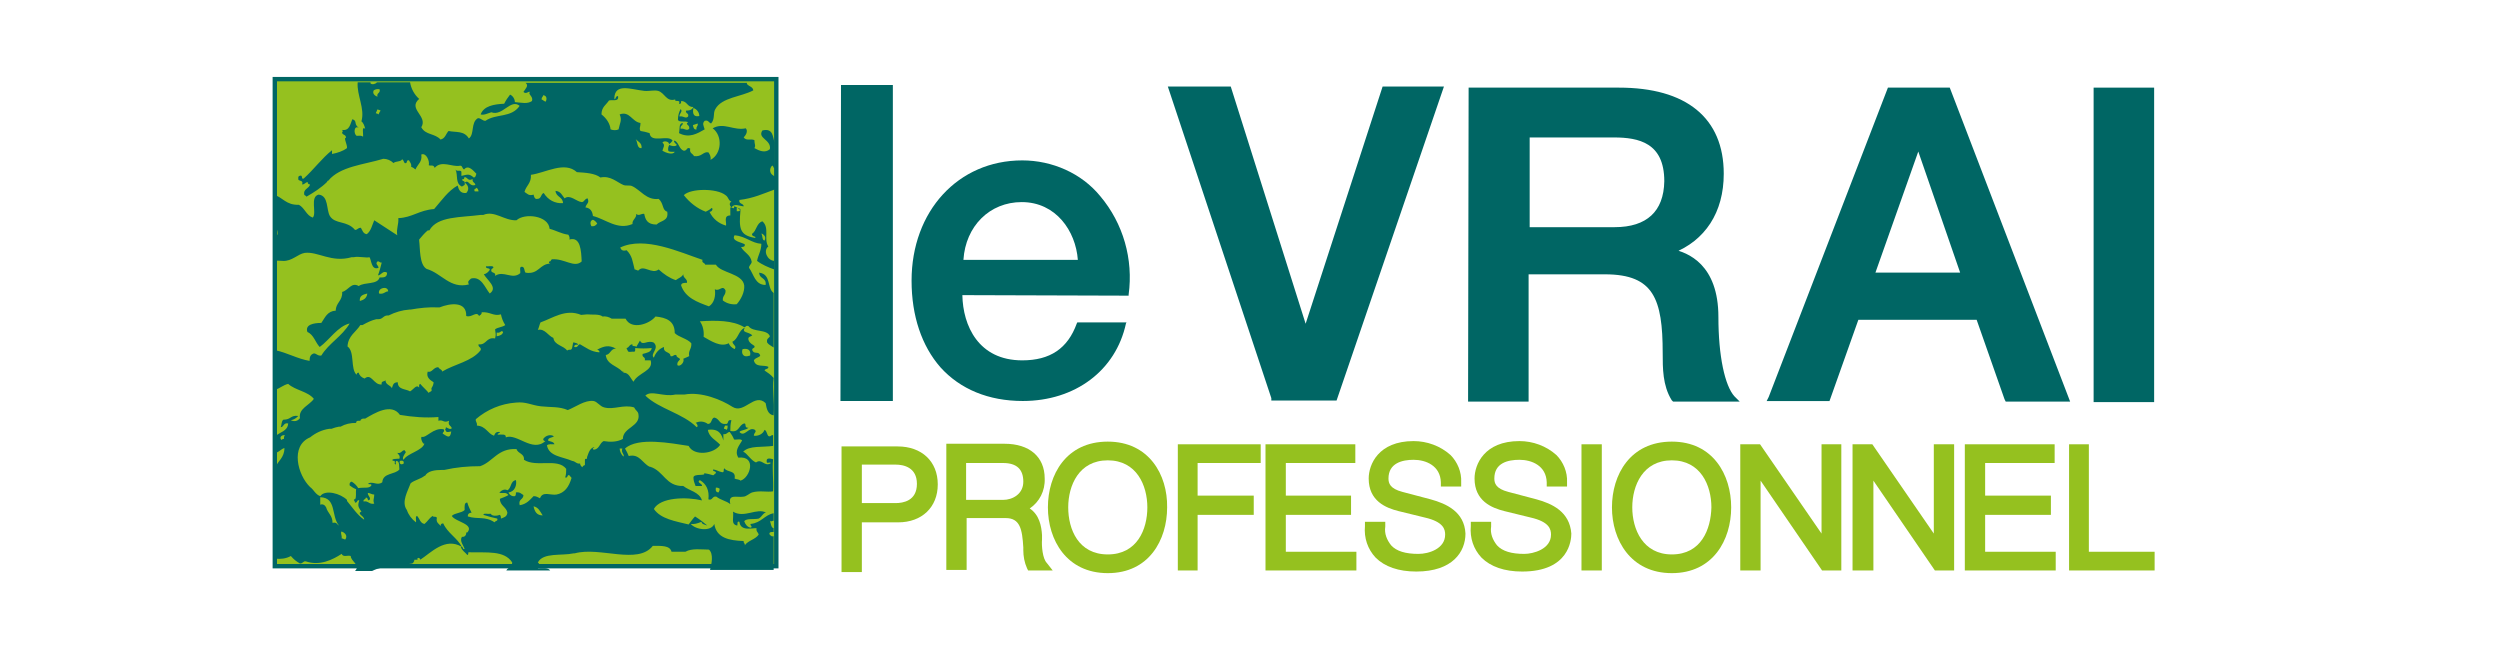 <?xml version="1.0" encoding="utf-8"?>
<!-- Generator: Adobe Illustrator 22.1.0, SVG Export Plug-In . SVG Version: 6.00 Build 0)  -->
<svg version="1.1" id="Calque_1" xmlns="http://www.w3.org/2000/svg" xmlns:xlink="http://www.w3.org/1999/xlink" x="0px" y="0px"
	 viewBox="0 0 467.6 123.1" style="enable-background:new 0 0 467.6 123.1;" xml:space="preserve">
<style type="text/css">
	.st0{fill:#006664;}
	.st1{fill:none;stroke:#006664;stroke-width:0.82;stroke-miterlimit:10;}
	.st2{fill:#95C11F;}
	.st3{clip-path:url(#SVGID_2_);}
</style>
<title>logo-le-vrai</title>
<rect x="392" y="16.8" class="st0" width="10.5" height="58"/>
<rect x="392" y="16.8" class="st1" width="10.5" height="58"/>
<rect x="51.4" y="14.8" class="st2" width="93.8" height="91.1"/>
<rect x="51.4" y="14.8" class="st1" width="93.8" height="91.1"/>
<g>
	<g>
		<defs>
			<rect id="SVGID_1_" x="-135.3" y="-359.4" width="752.6" height="752.6"/>
		</defs>
		<clipPath id="SVGID_2_">
			<use xlink:href="#SVGID_1_"  style="overflow:visible;"/>
		</clipPath>
		<g class="st3">
			<path class="st2" d="M167.9,83.5h-10.5V107h3.8v-9.3h6.8c4.4,0,7.4-2.8,7.4-7.1S172.4,83.5,167.9,83.5 M161.2,86.9h6.3
				c1.5,0,4,0.5,4,3.6c0,3.2-2.6,3.6-4,3.6h-6.3V86.9z"/>
			<path class="st2" d="M194.9,100.9v-0.8c-0.1-1.7-0.5-3.8-2.3-5c1.8-1.2,2.9-3.3,2.8-5.6c0-4.1-2.9-6.5-7.5-6.5H177v23.6h3.8v-9.7
				h7.3c2.7,0,3.1,2.1,3.3,5.5v0.5c0,1.1,0.2,2.3,0.7,3.4l0.2,0.4h4.6l-1.1-1.4C195,104.5,194.8,102.1,194.9,100.9 M180.7,86.6h6.9
				c2.6,0,3.8,1.2,3.8,3.5s-2,3.4-3.8,3.4h-6.9V86.6z"/>
			<path class="st2" d="M207.2,82.6c-7.8,0-11.2,6.2-11.2,12.3c0,6.1,3.5,12.3,11.2,12.3s11.1-6.2,11.1-12.3
				C218.4,88.8,214.9,82.6,207.2,82.6 M207.2,103.7c-5.5,0-7.4-4.7-7.4-8.8c0-4.1,2-8.8,7.4-8.8s7.4,4.7,7.4,8.8
				C214.6,99,212.7,103.7,207.2,103.7"/>
			<polygon class="st2" points="220.3,106.7 224,106.7 224,96.3 234.5,96.3 234.5,92.7 224,92.7 224,86.6 235.8,86.6 235.8,83.1 
				220.3,83.1 			"/>
			<polygon class="st2" points="240.5,96.3 252.7,96.3 252.7,92.7 240.5,92.7 240.5,86.6 253.5,86.6 253.5,83.1 236.7,83.1 
				236.7,106.7 253.7,106.7 253.7,103.2 240.5,103.2 			"/>
			<path class="st2" d="M267.6,93.4l-5.3-1.4c-2.3-0.6-2.6-1.6-2.6-2.5c0-2.9,2.6-3.5,4.7-3.5c2.3,0,5,1.1,5.1,4.2v0.8h3.8v-0.8
				c0.1-1.9-0.7-3.8-2-5.1c-1.9-1.7-4.4-2.6-6.9-2.6c-6.6,0-8.4,4.4-8.4,7c0,4.2,3.2,5.5,5.6,6.1l4.9,1.2c3.5,0.8,3.8,2.2,3.8,3.2
				c0,2.6-3,3.6-5,3.6c-2.4,0-4.1-0.5-5.1-1.6c-0.8-1-1.3-2.2-1.1-3.5v-0.9h-3.8v0.8c-0.2,2.2,0.5,4.3,2,5.9
				c1.7,1.7,4.3,2.6,7.6,2.6c6.8,0,9.2-3.7,9.2-7.1C273.9,95.7,270.5,94.2,267.6,93.4"/>
			<path class="st2" d="M287.4,93.4l-5.3-1.4c-2.3-0.6-2.6-1.6-2.6-2.5c0-2.9,2.5-3.5,4.7-3.5c2.3,0,5,1.1,5.1,4.2v0.8h3.8v-0.8
				c0.1-1.9-0.7-3.8-2-5.1c-1.9-1.7-4.4-2.6-6.9-2.6c-6.6,0-8.4,4.4-8.4,7c0,4.2,3.2,5.5,5.6,6.1l4.9,1.2c3.5,0.8,3.8,2.2,3.8,3.2
				c0,2.7-3.3,3.6-5,3.6c-2.4,0-4.1-0.5-5.1-1.6c-0.8-1-1.3-2.2-1.1-3.5v-0.9h-3.8v0.8c-0.2,2.2,0.5,4.3,2,5.9
				c1.7,1.7,4.3,2.6,7.6,2.6c8.8,0,9.2-5.9,9.2-7.1C293.6,95.7,290.3,94.2,287.4,93.4"/>
			<rect x="295.8" y="83.1" class="st2" width="3.8" height="23.6"/>
			<path class="st2" d="M312.7,82.6c-7.8,0-11.2,6.2-11.2,12.3c0,6.1,3.5,12.3,11.2,12.3s11.1-6.2,11.1-12.3
				C323.8,88.8,320.4,82.6,312.7,82.6 M312.7,103.7c-5.4,0-7.4-4.7-7.4-8.8c0-4.1,2-8.8,7.4-8.8s7.4,4.7,7.4,8.8
				C320,99,318.2,103.7,312.7,103.7"/>
			<polygon class="st2" points="340.7,99.8 329.2,83.1 325.5,83.1 325.5,106.7 329.3,106.7 329.3,89.9 340.8,106.7 344.4,106.7 
				344.4,83.1 340.7,83.1 			"/>
			<polygon class="st2" points="361.7,99.8 350.2,83.1 346.5,83.1 346.5,106.7 350.4,106.7 350.4,89.9 361.9,106.7 365.5,106.7 
				365.5,83.1 361.7,83.1 			"/>
			<polygon class="st2" points="371.3,96.3 383.6,96.3 383.6,92.7 371.3,92.7 371.3,86.6 384.3,86.6 384.3,83.1 367.5,83.1 
				367.5,106.7 384.5,106.7 384.5,103.2 371.3,103.2 			"/>
			<polygon class="st2" points="390.7,103.2 390.7,83.1 387,83.1 387,106.7 403,106.7 403,103.2 			"/>
			<polygon class="st0" points="157.2,75 167,75 167,15.9 157.3,15.9 			"/>
			<path class="st0" d="M191.2,30c-12,0-20.7,9.5-20.7,22.5c0,6.6,1.9,12.2,5.4,16.2c3.7,4.1,9,6.3,15.4,6.3
				c9.8,0,17.4-5.7,19.3-14.5l0.1-0.2h-9.2l-0.1,0.2c-1.7,4.7-5,6.9-10.2,6.9c-8.2,0-11.1-6.5-11.2-12.2l31.1,0.1v-0.2
				c0.9-6.6-1-13.3-5.3-18.4C202.3,32.4,196.8,30,191.2,30 M180.2,48.6c0.4-6.3,4.9-10.8,10.9-10.8c6.4,0,10.1,5.4,10.5,10.8H180.2z
				"/>
			<polygon class="st0" points="244.2,61.9 229.9,16.6 229.9,16.6 219,16.6 238.2,74.4 238.2,74.5 249.7,74.5 269.5,16.6 
				258.9,16.6 			"/>
			<polygon class="st1" points="244.2,61.9 229.9,16.6 229.9,16.6 219,16.6 238.2,74.4 238.2,74.5 249.7,74.5 269.5,16.6 
				258.9,16.6 			"/>
			<path class="st0" d="M321,59.3c0-9.6-5.5-11.7-8.3-12.3c5.9-2.3,9.3-7.4,9.3-14.5c0-10.2-6.8-15.7-19.2-15.7h-27.7L275,74.7h10.5
				V50.9h14.7c9.5,0,11.2,5,11.2,15.1c0,2.9,0,6,1.6,8.6l0.1,0.1h11.3l-0.3-0.3C322.1,72.2,321,66.6,321,59.3 M302,42.9h-16.3V25.3
				h16.2c4.6,0,9.8,1,9.8,8.6C311.5,39.8,308.2,43,302,42.9"/>
			<path class="st1" d="M321,59.3c0-9.6-5.5-11.7-8.3-12.3c5.9-2.3,9.3-7.4,9.3-14.5c0-10.2-6.8-15.7-19.2-15.7h-27.7L275,74.7h10.5
				V50.9h14.7c9.5,0,11.2,5,11.2,15.1c0,2.9,0,6,1.6,8.6l0.1,0.1h11.3l-0.3-0.3C322.2,72.3,321,66.6,321,59.3z M302,42.9h-16.3V25.3
				h16.2c4.6,0,9.8,1,9.8,8.6C311.6,39.8,308.2,42.9,302,42.9z"/>
			<path class="st0" d="M364.4,16.8h-11l-22.2,57.6l-0.1,0.2h10.8l5.4-15.2H370l5.3,15.1l0.1,0.2h11.2L364.4,16.8L364.4,16.8z
				 M350.2,51.4l8.6-24.3l8.4,24.3H350.2z"/>
			<path class="st1" d="M364.4,16.8h-11l-22.2,57.6l-0.1,0.2h10.8l5.4-15.2H370l5.3,15.1l0.1,0.2h11.2L364.4,16.8L364.4,16.8z
				 M350.2,51.4l8.6-24.3l8.4,24.3H350.2z"/>
			<path class="st0" d="M66.9,15.4h2.4v0.2c0.3,0.3,1,0.1,1.2-0.2h6.2c0.2,1.2,0.8,2.3,1.7,3.1c-2.2,1.9,1.7,3.2,0.4,5.3
				c0.8,1.5,2.5,1.1,3.6,2.3c0.9-0.2,1-1.1,1.5-1.6c1.4,0.3,2.9-0.1,3.8,1.4c1.1-0.8,0.3-3,1.7-3.8c0.6,0,0.8,0.5,1.4,0.5
				c2-1.4,4.8-0.5,6.4-2.8c-1.7-1.4-3.2,2-5.3,1.2c-0.7,0.2-1.4,0.6-2,0.4c0.6-1.6,2.5-1.9,4.4-2c0.3-0.6,0.7-1.2,1.1-1.7
				c0.5,0.2,0.9,0.8,0.9,1.4c1.3,0.1,2.3,0.4,3.2-0.2c0.3-0.9-0.8-1.2-0.4-1.7c-0.2-0.2-0.7,0.5-1.2,0c0.3-0.5,1.1-1.2,0.4-1.7h41.4
				v0.2c0.4,0.5,1.1,0.5,1.2,1.2c-2.2,1.2-5.9,1.3-7.1,3.5c-0.5,0.8,0,1.8-0.8,2.7c-0.5-0.2-0.5-0.7-1.2-0.5c-0.5,0.5-0.2,0.9,0,1.6
				c-1.4,0.8-2.9,1.7-4.8,0.7c0.2-0.8-0.1-1.8,0.7-1.9c0.1,0.5-0.5,0.4-0.4,1.1c0.7-0.2,1.1,0.5,1.6,0c0.2-0.8-0.9-0.8-0.2-1.2
				c-0.4-0.4-1.7,0.1-1.9-0.5c0-0.8,0.2-1.4,0.5-2c0.5,0.5-0.3,0.8-0.2,1.4c0.7-0.2,1.1,0.5,1.6,0c0.2-0.7-0.5-0.5-0.4-1.1
				c0.7,0,1.2-0.2,1.4-0.7c-1.2,0.1-1.1-1.1-2.3-1.1c0,0.3,0,0.6-0.4,0.5c0.4-0.9-0.9-0.2-0.7-0.8c-1.7,0.5-1.9-1.2-3.2-1.6
				c-0.8-0.2-1.7,0.1-2.6,0c-2.6-0.3-5.5-1.5-5.6,1.4c0.2,0.6,0.2-0.6,0.7-0.4c0.2,1.1-1.1,0.6-1.7,0.8c-0.5,0.8-1.4,1.2-1.4,2.6
				c0.9,0.7,1.6,1.7,1.7,2.8c0.5,0.2,1.1,0.2,1.5,0c0.2-1.1,0.7-1.7,0.2-2.8c1.9-0.7,2.3,1.4,3.9,1.6c0,0.8-0.3,1,0,1.5
				c0.6,0.1,1.1,0.2,1.7,0.4c0.2,2,3.5,0.2,4.3,1.4c-0.2,0.3-0.4,0.5-0.7,0.7c0.2-0.5-1-0.8-1.2-0.3c0.6,0.4,0.1,1,0,1.5
				c0.5,0.3,1.9,0.9,2.3,0.2c-0.7,0-1.1,0-1.2-0.2c-0.1-0.4,0-0.8,0.2-1.1c0.2,0.2,1.2,0.4,1.4,0c-0.2-0.2-0.8-0.7-0.4-0.8
				c0.8,0.4,0.8,1.6,1.7,1.9c0.7,0,0.5-0.8,1.2-0.4c-0.2,0.9,0.5,0.9,0.7,1.4c1.5,0.2,1.7-0.9,2.7-0.7c0.3,0.4,0.5,0.9,0.4,1.4
				c2.1-1.1,2.3-4.5,0.4-5.9c2.1-1.2,3.9,0.5,6.2,0c0.5,0.6-0.1,1.4-0.4,1.7c0.5,0.7,1.2,0.2,2,0.5c0,0.8,0.3,1,0,1.5
				c0.9,0.5,2,1,2.9,0.2c0.3-1.8-2.4-2-1.4-3.5c2.1-0.5,1.9,1.3,2.3,2.3v4.8c-0.3,0-0.2-0.6-0.5-0.5c-0.5,0.5-0.5,1.4,0.2,1.8
				c0.2,0.1,0.2,0.2,0.4,0.2v2.4c-2.2,0.8-4.1,1.7-6.7,2c-0.2,0.8,0.8,0.6,0.8,1.2c-1-0.1-1.7-0.6-2.3,0.2c-0.3-0.3-0.5-0.8,0-1.1
				c-0.6-0.2-0.5-0.8-1.1-1.2c-1.6-1.3-6.5-1.3-7.8,0c1.1,1.4,2.5,2.5,4.1,3.1c0.4-0.2,0.8-0.4,1.1-0.7c0.4,0.1,0,0.8-0.4,0.7
				c0.6,1.3,1.7,2.2,3.1,2.6c0.1-0.7-0.5-1.9,0.8-1.9v-1.5c0.3-0.1,0.8,0.5,0.7-0.2c0.6,0.1,0.8,0.5,1.2,0.7
				c-0.3,3.4-0.2,4.7,2.7,5.2c0.5-0.3-0.8-0.2-0.5-0.8c0.8-0.5,0.8-2,1.9-2.3c1.4,1.2,0.2,3.3,1.1,4.7c-1,0.8-0.2,2.6,1.1,2.7v1.6
				c-1.1-0.4-2.3-0.9-3.2-1.6c0.2-1.1,0.8-1.9,0.8-3.2c-1.8-0.1-2.9-1.4-5-1.6c-0.7,1.1,1.3,1.3,1.9,1.7c0.1,0.5-0.4,0.5-0.7,0.5
				c0.6,1.1,1.8,1.4,2,2.8c-0.1,0.5-0.5,0.6-0.5,1.1c0.9,1.2,1.1,3.2,3.1,3.2c0.2-1.4-1.2-1.1-1.2-2.3c2.3,0.3,1.4,2.9,2.7,3.8v10.2
				c-0.4-0.3-0.9-0.5-1.2-0.9c-0.2-0.8,0.3-0.8,0.5-1.2c-0.5-1.4-3.2-0.7-4-1.9c-0.5-0.2-0.5,0.2-0.8,0.2c-2.1-1.3-5.3-1.3-8.3-1.1
				c0.6,0.8,0.8,1.9,0.7,2.9c1.4,0.8,3.2,2,4.7,1.2c0.2,0.5,0.5,0.8,1.1,1.1c0.5-0.6-0.4-0.8-0.4-1.4c1.1-0.5,1.1-2.1,2.3-2.6
				c-0.6,1,0.6,0.7,1.4,1.4c-0.2,0.3-0.9,0.2-0.7,0.9c0.2,0.6,0.7,0.8,1.1,1.1c0.2,0.5-0.5,0.3-0.4,0.8c0.3,0.8,1.1,0.2,1.4,0.8
				c0.4,0.5-0.8,0.5-1.1,1.1c0.3,1.4,1.9,0.8,2.7,1.2c0.1,0.5-0.6,0.3-0.7,0.7c0.6,0.4,1.2,0.8,1.7,1.4c-0.3,2.2,0.2,4.1,0,7
				c-1.1-0.2-1.3-1.2-1.5-2.3c-2.1-2-4,2.1-6.2,0.7c-2-1.3-5.8-2.9-9-2.3h-1.7c-2.2,0.5-4.5-0.9-5.6,0.2c2.6,2.5,7,3.3,9.6,5.9
				c0.4-0.1,0-0.8-0.2-0.8c0.8-0.4,1.6-0.3,2.3,0.2c0.8,0,0.6-1.1,1.2-1.2c1,0.2,0.9,1.3,2.1,1.2c0.7,0.1,0.2-0.9,1.1-0.7
				c-0.2,0.7-0.2,1.4-0.2,2c1.7,0.4,1.5-1.1,2.6-1.4c0.5,0-0.1,0.9,0.8,0.8c-0.5,0.5-1.4,0.4-1.7,0.8c1,1.1,1.7-1.1,2.9-0.4
				c0.4,0.4-0.2,0.5-0.2,1.1c0.8,0.1,1.7-0.3,2-1.1c0.5,0.2,0.4,1,0.8,1.2c0.4,0.1,0.4-0.3,0.8-0.2v2c-2,0.3-4.5-0.1-5.6,1.1
				c0.7,0.2,1.4,1.6,2.4,2c1.1-0.8,1.5,0.8,2.7,0.2c0.2-0.5-0.8,0.2-0.7-0.4c-0.1-0.8,0.8-0.5,1.2-0.4c-0.2,2,0.1,3.7,0,6
				c-1.1,0.2-2.5-0.2-3.9,0.2c-0.6,0.2-1.1,0.8-1.7,0.8c-1.1,0.2-2.9-0.6-2.4,1.4c-0.7-0.6-1.9-0.8-2.6-1.4
				c-0.8-0.2-0.7,0.8-1.5,0.5c0.2-1.7-0.4-2.9-1.6-3.6c-0.7,0.5,0.5,0.6,0.4,1.1h-1.2c-0.2-0.5-0.4-1-0.4-1.6c0.1-0.8,2.4-0.2,2-0.8
				c0.6,0.1,1.1,0.2,1.7,0.4c0.2-0.1,0.3-0.3,0.5-0.4c0.1-0.5-0.7-0.2-0.5-0.7c0.7,0.1,1,0.4,1.6,0.5c0.6,0.2,0.2-0.6,0.5-0.7
				c0.5,0.8,2.2,0.3,1.9,1.9c0.3,0.2,0.8,0.1,1.1,0.4c1.8-0.5,3.1-4.7-0.4-4.3c-0.8-1.3,0.2-2.3,0.7-3.2c-0.2-0.4-1.1-0.1-1.5-0.2
				c-0.2-0.5-0.5-1-0.8-1.4c-0.5,0-0.5,0.5-1.2,0.4v1.2c-0.3-1.1-0.8-2.3-2.9-2c0.2,1.4,1.5,1.9,2.3,2.8c-1.1,1.7-4.9,2.2-5.9,0.2
				c-3.3-0.5-9.5-1.7-11.9,0.5c0.3,0.5,0.5,0.9,0.7,1.4c2-0.5,2.6,1.4,3.9,2h0.1c2.6,0.8,2.9,3.7,6.2,3.6c1.1,0.9,3,1.1,3.5,2.7
				c-2.9-0.7-7.8-0.6-9,1.6c1.3,1.9,4.1,2.3,6.5,2.9c0.4-0.5,0.8-1.1,1.2-1.5c0.8,0.5,1.6,1.1,2.3,1.7c-0.5-0.2-1-0.2-1.1-0.7
				c-0.7,0.3-1.4,0.5-2,0.4c0.9,1.1,3.8,1.5,4.4,0c0.4,2.6,2.7,3.1,5.5,3.2c-0.1,0.4,0.3,0.4,0.2,0.8c0.6-0.9,2-1.1,2.6-2
				c-0.1-0.5-0.5-0.5-0.4-1.2c-0.6-0.1-3,0.7-3.2-1.2c-0.5-0.2-0.3,0.4-0.4,0.7c-1.3-0.2-0.6-1.6-0.8-2.6c2.1,1.3,4.5-0.8,6.2,0.2
				c-0.5-0.1-0.8,0.8-1.4,1.1c-0.9,0.2-2.3-0.1-2.7,0.5c0.2,0.6,0.6,1.1,1.2,1.2c0.5-0.2-0.2-0.4,0-0.7c2-0.2,2.6-1.7,4.3-2v1.4
				c-0.5,0-0.4,0.3-0.7,0c0.2,0.5,0.2,1.3,0.7,1.4v0.7c-0.5,0-0.8,0-0.8,0.4c0.2,0.2,0.3,0.5,0.8,0.4v6.3h-11.9
				c0.3-1.1,0.7-3-0.2-3.8c-1.3,0-3.2-0.3-4.4,0.4h-2.6c-0.3-1.2-1.9-1.1-3.5-1.1c-2.8,3.6-9.9,0.1-14.6,1.4h-0.2
				c-2.3,0.5-5.7-0.2-6.7,1.7c0.3,0.2,0.4,0.6,0.2,0.9c-0.1,0.1-0.1,0.1-0.2,0.2c0.8,0,1.9-0.2,2.3,0.4h-8.2
				c0.3-0.6,1.1-0.6,1.1-1.5c-1.5-2.3-4.7-1.8-8.2-1.9c0,0.2,0,0.5-0.2,0.5c-0.4-0.5-1-0.8-1.2-1.5c0.5-0.2,0.2,0.5,0.7,0.4
				c-0.2-0.7-1-1.5-0.5-2.3c0.4,0.1,0.8-0.2,0.8-0.7c0,0,0,0,0-0.1h0.2c1.4-1.6-2.3-2-2.9-3.1c0.6-0.6,1.8-0.5,2.4-1.1
				c0-0.7-0.1-1.4,0.5-1.4c0.2,0.7,0.5,1.3,0.8,1.9c-0.4,0-0.7,0.2-0.7,0.6v0.1c1.9,0.6,3.2-0.1,5,1.1c0.1-0.3,0.7-0.2,0.5-0.7
				c-0.9-0.2-1.7-0.4-2.6-0.7c0.1-0.4,0.8-0.1,1.2-0.2h0.2c0.2,0.5,1.2,0.4,1.7,0.2c0.2,0.2,0.2,0.5,0.2,0.7
				c0.5-0.2,1.1-0.3,1.2-1.1c-0.2-1.1-1.4-1.3-1.4-2.6c0.5-0.2,1.1-0.4,1.6-0.7c-0.5-0.6-0.8-0.3-1.7-0.4c0.3-0.5,1-0.8,1.5-0.5l0,0
				c0.8-0.4,0.5-1.7,1.6-1.9c0.2,0.9-0.2,2.2-1.4,2.3c0.2,0.5,0.7,0.8,1.2,0.7c0.2-0.1,0.2-0.5,0.2-0.7c0.8-0.1,1,0.3,1.4,0.5
				c0,0.9-1,0.7-0.7,1.9c1.3-0.2,1.9-1,2.6-1.7c0.5,0,0.8,0.2,1.2,0.4c0.5-1.4,2-0.5,3.1-0.7c1.5-0.3,2.3-1.4,2.8-3.1
				c-0.1-0.2-0.3-0.3-0.4-0.5c-0.5-0.2-0.2,0.6-0.8,0.4c0.2-0.5,0.2-1.1,0.2-1.6c-1.6-2.1-5.6-0.2-7.9-1.7c0.1-1.2-1.1-1.1-1.4-2
				c-3.5-0.2-4.4,2.4-6.8,3.2c-2.3,0-4.5,0.2-6.7,0.7h-0.4c-1.4,0-2.7,0.2-3.2,1.1h-0.1c-0.7,0.6-1.9,0.8-2.6,1.4
				c-0.5,1.4-1.8,3.5-0.7,5c0.3,0.9,0.9,1.7,1.7,2.3c0.1-0.4-0.2-1.1,0.2-1.2c0.5,0.5,0.6,1.4,1.4,1.5c0.6-0.5,0.9-1.1,1.5-1.5
				c0.1,0.3,0.8,0,0.8,0.4c-0.2,0.9,0.5,1.1,0.7,1.5c0-0.4,0.2-0.5,0.5-0.5c0.8,1.8,2.6,2.7,3.5,4.4c-3.1-1.9-5.8,1.1-7.8,2.4
				c0.1-0.3-0.7-0.6-0.5,0h-0.6c0,0.3-0.2,0.6-0.4,0.7c-2.8,0.5-5.3,0.3-7.5,1.4h-3.2c1.1-1.1-0.8-1.8-0.8-2.8
				c-0.6-0.2-1.4,0.3-1.7-0.4c-1.7,1.1-4.1,2.3-6.7,1.4c-0.5-0.1-0.5,0.4-1.1,0.4c-0.7-0.4-1.2-0.8-1.7-1.4
				c-0.9,0.5-1.9,0.6-2.9,0.5V87.4c0.5-1.2,1.7-1.8,1.7-3.6c-0.7,0.2-1,0.8-1.7,0.9v-3.1c0.8-0.8,2.3-0.9,2.4-2.4
				c-0.9-0.2-0.8,0.7-1.4,0.7c0.2-0.4,0.1-1.1,0.5-1.4c1.5,0,1.3-0.9,2.8-0.7c-0.4,0.4-0.8,0.7-1.4,0.8c0.6,0.3,1.3,0.2,1.7-0.4
				c-0.3-1.8,1.8-2.4,2.6-3.6c-1.1-1.4-3.5-1.6-4.8-2.8c-0.9,0.2-1.5,0.8-2.4,1.1v-7.4c2.3,0.5,4.1,1.6,6.4,2c0-0.8,0.2-1.2,0.8-1.4
				c0.5,0,0.7,0.5,1.4,0.4c1.4-2.3,3.9-3.6,5.3-6c-2.2,0.5-3.8,3.1-5.6,4.4c-0.8-0.8-1.1-2.3-2.3-2.8c-0.5-1.4,1.2-1.7,2.6-1.7
				c0.7-1,1.1-2.2,2.7-2.3c0-1.5,1.3-1.8,1.2-3.5c1.2-0.3,1.7-1.9,3.1-1.1c1.1-0.8,3.5-0.2,3.9-1.6c0.8,0,1.4,0,1.4-0.9
				c-0.8-0.5-1.1,0.5-1.7,0.5c0.3-0.8,0.5-1.6,0.7-2.4c-0.4,0.1-0.4-0.3-0.8-0.2c-0.5,0.5,0.2,0.7,0.2,1.2c-1.4,0.5-1.3-1.5-1.7-2
				c-0.5,0.2-2-0.2-2.9,0h-0.4C62,49.2,59.5,47,57,47.3c-1.3,0.2-2.4,1.6-4.1,1.5c-0.8,0-1.2-0.2-1.7,0.2v-4.7
				c0.5,0.2,0.2-0.5,0.7-0.4c0.1-0.7-0.2-1.4-0.7-1.9v-5.6c1.7,0.5,2.3,2,4.7,1.9c1.1,0.6,1.4,2,2.6,2.4c0.8-0.8-0.6-3.9,1.1-4.3
				c1.9,0.2,1.4,2.8,2.1,4c1,1.6,3.2,0.8,4.7,2.6c0.5,0,0.5-0.4,1.1-0.4c0.3,0.5,0.4,1.1,1.1,1.2c0.8-0.6,1-1.7,1.4-2.6
				c1.4,0.9,2.9,1.9,4.3,2.8c-0.2-1.3,0.3-2,0.2-3.2c2.6-0.1,3.9-1.5,6.7-1.7c1.4-1.6,2.6-3.4,4.4-4.4c0.2,0.8,0.5,1.5,1.6,1.4
				c0.5-0.5,0.5-1.2,0-1.7c-0.1-0.1-0.2-0.2-0.3-0.2c0.2,0.5-0.3,0.5-0.5,0.7c-1.3-0.6-0.7-2.1-1.2-3.2c0.3,0.5,0.8,0,1.1,0.4v0.8
				c1.2-0.3,1.5-0.4,2.3,0.3c0.4,0,0.4-0.5,0.5-0.7c-0.5-0.5-1.5-1.8-2.3-0.8c-0.4-0.2-0.3-0.8-0.8-0.7c-1.4,0.3-3.4-1.1-4.7,0.4
				c-0.2-0.7-0.8-0.3-1.1-0.5c0.2-0.8-0.5-2.4-1.4-2c0.2,1.4-0.6,1.7-1.1,2.8c-0.2-0.2-0.5-0.4-0.8-0.5c0.1-0.6-0.2-0.8-0.4-1.2
				c-0.6-0.2-0.2,0.7-0.8,0.5c-0.2-0.2-0.2-0.6-0.5-0.7c-0.2,0.5-1.2,0.3-1.6,0.7c-0.5-0.5-1.2-0.8-1.9-0.8
				c-3.6,1.1-8.1,1.4-10.3,4.1c-0.2,0-0.2,0.1-0.2,0.2c-1.1,1.1-2.5,2-3.9,2.8c0-0.2-0.3-0.2-0.4-0.4c-0.2-1.1,0.9-1.1,1.1-1.9
				c-0.2,0-0.5-0.1-0.4-0.4c-0.5-0.1-0.5,0.4-1.1,0.4c0.3-0.8-0.5-0.6-0.7-0.9c0-0.2-0.1-0.6,0.2-0.7c0.8-0.3,0.2,0.7,0.8,0.5
				c1.9-1.7,3.4-3.8,5.3-5.3v0.7c1-0.2,2-0.5,2.8-1.1c0.1-0.6-0.7-2-0.2-1.9c0.1-0.7-0.8-0.5-0.7-1.1c0.2-0.1,0.1-0.2,0-0.4
				c1.4,0.2,1.5-1.1,1.9-2c1,0.3,0.2,0.9,1.2,1.6c-0.9-0.5-1,1.1-0.4,1.5c0.5,0,1-0.1,1.2,0.2c0.1-0.5-0.3-2.1,0.4-1.5
				c-0.1-0.5-0.3-1.1-0.7-1.4C68.3,20.3,66.7,17.8,66.9,15.4 M69.9,16.9c-0.3,0.6,0.2,1,0.7,1.2c-0.2-0.8,0.6-0.6,0.4-1.4
				C70.6,16.6,70.2,16.7,69.9,16.9 M101.3,18.6c0.3,0.1,0.5,0.4,0.8,0.4c0.2-0.5,0.2-1.1-0.5-1.2C101.6,18.1,101.3,18.1,101.3,18.6
				 M130.8,21.7c0-0.7-0.5-1.3-1.1-1.5C129.6,20.7,129.4,22,130.8,21.7 M70.3,21.2c0.2,0,0.4,0.1,0.5,0.2c0.1-0.2,0.2-0.5,0.4-0.7
				c-0.2-0.1-0.3-0.2-0.7-0.2C70.6,20.8,70.3,20.9,70.3,21.2 M129.6,23.4c0.1,0.5,0.2,0.9,0.7,0.8c-0.2-0.5,0.3-0.5,0.2-1.1
				C130.2,23.2,129.9,23.3,129.6,23.4 M120,27.7c0.1-1-0.7-1.2-1.1-1.7C119.3,26.6,119.1,27.8,120,27.7 M123.2,37.2
				c-2.3,0.3-3.4-1.7-5-2.4c-0.4-0.2-1.1,0-1.6-0.2c-1.2-0.5-2.4-1.8-4.3-1.4c-1-0.8-2.8-0.9-4.4-1c-2.3-2.1-5.8,0.1-8.6,0.5
				c0.1,1.6-0.9,2-1.2,3.2c0.5,0.3,0.8,0.8,1.7,0.5c0.1,0.4,0.2,0.9,0.7,0.8c0.8,0,0.6-0.9,1.2-1.1c0.8,1.3,2.1,2,3.6,1.9
				c0-1.2-1.3-1.1-1.4-2.3c1,0.1,1.2,0.8,1.7,1.4c1-0.8,2.2,0.6,3.2,0.7c0.5,0,0.5-0.6,1.1-0.7c0.4,0.9-0.2,0.9-0.4,1.7
				c0.9,0.1,1.3,0.7,1.4,1.6c2.4,0.6,4.6,2.7,7.4,1.5c-0.1-0.8,0.8-1.1,0.7-1.9c0.5,0.5,0.9-0.1,1.5,0c0.2,1.1,0.6,2,2.3,2
				c0.8-0.8,2.3-0.6,2-2.4C123.8,39.3,124.2,38.1,123.2,37.2 M86.5,33.5c-0.2,0.5,0.5,0.2,0.4,0.7c0.8-0.8,0.8,0.8,2,0.4
				c0-0.5-0.6-0.4-0.5-1.1c-0.9,0.4-0.8-0.2-1.5-0.4C86.8,33.4,86.8,33.6,86.5,33.5 M88.8,35.8h0.7c0-0.3-0.2-0.6-0.4-0.7
				C89.1,35.4,88.5,35.2,88.8,35.8 M137.8,39.5c0.4,0.1,0.7-0.1,0.7-0.4c-0.2-0.1-0.3-0.2-0.7-0.2V39.5z M90.4,40.2h-0.5
				c-3.7,0.5-8.1,0.2-9.6,2.9H80c-0.6,0.5-1.1,1.1-1.6,1.7V45c0.2,1.4,0,4.5,1.4,5.3c2.8,0.8,4.4,3.8,7.9,2.9
				c-0.3-0.6,0-0.7,0.4-1.1c1.9-0.5,2.6,1.7,3.5,2.8c1.6-1.1-0.5-2.5-1.1-3.6c0.5-0.1,0.8-0.4,1.1-0.8c0.1-0.5-0.8-0.1-0.7-0.7
				c0.4,0.1,1.3-0.2,1.4,0.2c-0.1,0.3-0.5,0.2-0.4,0.7c0.1,0.4,0.9,0.2,0.7,0.9c1.6-1.1,3.2,0.8,4.7-0.5c0.1-0.4-0.2-1.1,0.2-1.2
				c0.7-0.1,0.5,0.8,0.8,1.1c2.5,0.4,2.6-1.7,4.7-1.7c-0.2,0-0.4-0.1-0.3-0.4c0.3,0.1,0.3-0.2,0.5-0.4c2.4-0.2,4.2,1.7,5.6,0.4
				c-0.1-2-0.2-4.7-2.3-4.1c0.1-0.3,0-0.6-0.2-0.9c-1.4-0.2-2.3-0.8-3.5-1.1c-0.2-2.5-4.7-3-6.2-1.6C94.3,41.3,92.5,39.3,90.4,40.2
				 M110.6,42.3c0.6,0.1,0.9-0.2,1.1-0.5c-0.2-0.3-0.5-0.6-0.8-0.7C110.3,41.3,110.4,41.9,110.6,42.3 M143,45
				c0.2-0.3,0.2-0.8-0.2-1.1c-0.1-0.1-0.2-0.2-0.4-0.2C142.7,44.2,142.5,44.9,143,45 M131.4,48.6c-4.2-1.4-10.8-4.5-15.4-2.3
				c0.2,0.5,0.5,0.7,1.2,0.5c1.1,1.1,1.1,2.1,1.5,3.6c0.3,0,0.4,0.2,0.7,0.2c1-1.2,2.5,0.8,3.8-0.2c1,0.9,2,1.6,3.2,2
				c0.5-0.4,1.1-0.5,1.4-1.1c0,0.8,0.8,0.8,0.7,1.6c-0.5,0-1.1,0-1.1,0.5c0.8,2.3,3,3.1,5.2,3.9c1-0.6,1.3-2,1.1-3.2
				c0.9,0.5,1.4-0.9,2,0.2c0.1,0.9-0.6,1-0.5,1.9c0.8,0.6,1.7,0.8,2.6,0.7c0.8-0.9,1.5-2.3,1.4-3.5c-0.3-2.3-4.4-2.3-5.3-3.9h-2
				C131.8,49.1,131.2,49.2,131.4,48.6 M70.9,54.9c0.9,0.2,1.1-0.4,1.7-0.4C72.6,53.4,70.6,53.8,70.9,54.9 M67.3,56.3
				c0.7-0.2,1.3-0.5,1.4-1.4C67.9,55.1,67.2,55.3,67.3,56.3 M82.2,57.5h-0.2c-1.7-0.1-3.5,0.1-5.2,0.4h-0.2
				c-1.4,0.1-2.7,0.5-3.9,1.1h-0.2c-0.8,0-0.9,0.7-1.7,0.7h-0.4c-0.9,0.2-1.7,0.6-2.6,1.1h-0.4c-0.8,1.3-2.3,2-2.4,4
				c1.4,1,0.5,4.2,1.7,5.3c0-0.2,0.1-0.4,0.4-0.4c0.1,0.5,0.5,0.9,1.1,1.1c1.3-1.1,1.7,1.3,3.2,1.1c-0.2-0.7,0.6-0.5,0.7-0.8
				C72.1,72,73,72,73.3,72.6c0.2-0.5,0.2-1.1,1.1-1.1c0,1.4,1.4,1.2,2.3,1.7c0.6-0.3,1.2-1.4,1.7-0.7c0-0.2-0.1-0.6,0.2-0.7
				c0.5,0.6,1.1,1.1,1.6,1.7c0.1-0.3,0.7-0.2,0.5-0.7v-0.2c0.2-0.3,0.4-0.7,0.4-1.1c-0.8-0.5-1.4-1-1.1-2c0.8,0.3,1.1-0.9,2-0.8
				c0.2,0.4,0.7,0.4,0.7,0.8c2.3-1.4,5.6-1.9,7.2-4c0.2-0.6-0.5-0.5-0.4-1.1c1.5,0.2,1.4-1.4,3.1-1.1c0.2-0.8,0.1-0.8,0-1.7
				c0.5-0.4,1.4-0.4,1.9-0.8c-0.4-0.6-0.7-1.4-0.8-2c-1.4,0.4-2-0.5-3.6-0.4c0,0.5-0.3,0.5-0.5,0.7c-0.5-1-1.4,0.4-2.4,0
				C87.3,56.3,84.2,56.7,82.2,57.5 M108.7,58.9c-2.9-1.2-5.3,0.6-7.6,1.4c-0.2,0.4-0.3,1-0.5,1.4c1.3-0.3,1.9,1.1,2.9,1.5
				c0.2,1.4,1.9,1.4,2.6,2.4c0-0.2,0.5-0.2,0.7-0.2c0.4-0.3,0.2-1.1,0.5-1.4c0.2,0.2,0.8,0.1,0.8,0.5c-0.4-0.1-0.7,0-0.7,0.4
				c0.8,0.2,0.6-0.5,1.1-0.5c1.1,0.6,2,1.4,3.6,1.5c0.1-0.3-0.2-0.4-0.4-0.5c1.3-0.7,2.2-0.9,3.5-0.2c-1,0-1,1.1-1.9,1.2
				c0.2,1.8,2.1,2,3.1,3.1h0.2v0.2c1.1,0,1.3,1.1,1.9,1.7c0.8-1.7,3.8-2,3.2-4h-1.1c0.2-0.7-0.6-0.5-0.4-1.2
				c0.7-0.2,1.6-0.3,1.7-1.1c-1.1,0.1-2,0.1-3.1,0c0,0.2,0.1,0.6-0.2,0.7c-0.4-0.1-1.1,0.2-1.2-0.2c0-0.2-0.2-0.2-0.2-0.5
				c0.5-0.1,0.5-0.7,1.1-0.7c-0.2,0.5,0.6,0.2,0.7,0.5c0.2-0.4,0.5-0.8,0.7-1.2c0.5,1.1,1.4-0.2,2.6,0.4c1.1,1.1-0.8,2.1,0,2.8
				c0.3-0.9,1-1.7,1.9-2c-0.2,1.2,1.2,0.8,1.2,1.7c0.5,0.2,0.5-0.3,1.1-0.2c0,0.5,0.6,0.5,0.7,0.8c-0.2,0.3-0.6,0.5-0.5,1.1
				c0.5,0.4,1.4-0.6,1.1-1.2c0.4-0.2,0.8-0.3,1.1-0.5c-0.2-1.1,0.5-1.3,0.4-2.4c-0.8-0.9-2.3-1.1-3.1-1.9c0-2.3-1.6-2.9-3.6-3.1
				c-1.1,1.4-4.5,2.6-5.6,0.4h-2.6c-0.5-0.3-1.1-0.5-1.7-0.4c-0.6-0.5-1.9-0.3-2.9-0.4L108.7,58.9z M92.9,62.2v0.7
				c0.6-0.1,1.1-0.3,1.2-0.8C93.7,61.6,93.7,62.4,92.9,62.2 M140.3,66.5c0.2-1-0.4-1.4-1.4-1.2c-0.2,0.5-0.1,1.1,0.4,1.3
				C139.6,66.7,140,66.6,140.3,66.5 M109.8,85.5c0.3-0.8,0.5-1.7,1.4-1.9c-0.2,0.3-0.5,0.2-0.2,0.5c1.1,0,1.1-1.2,1.9-1.6
				c1.2,0.2,2.5,0.2,3.6-0.4c0-2.2,3.4-2.3,2.9-4.7c-0.1-0.5-0.5-0.6-0.8-1.2c-2-0.6-3.8,0.5-5.6,0c-0.8-0.2-1.3-1.1-2-1.2
				c-1.6-0.2-3.3,1.1-4.8,1.7c-1.6-0.7-3.2-0.5-5-0.7c-1.8-0.2-2.8-0.9-4.7-0.7c-2.8,0.2-5.4,1.3-7.5,3.1c-0.1,0.5,0.3,0.6,0.2,1.2
				c1.7,0.1,2,1.5,3.2,1.9c0.2-0.4,0.3-0.8,1.1-0.7c0,0.3-0.5,0.2-0.4,0.5c0.7,0,1.6-0.2,1.5,0.5c2.1-0.8,5,2.9,7.4,0.7
				c-0.2,0-0.4-0.1-0.4-0.4c0.5-0.7,1.4-0.9,2-0.5c-0.3,0.3-1.1,0.2-1.1,0.8c0.4,0.2,1.1,0.2,1.2,0.7c-0.5,0-1.1-0.1-1.4,0.2
				c0.4,2.1,2.9,2.1,4.7,2.9c0.7,0.1,0.8,0.6,1.5,0.5c0,0.3,0.2,0.5,0.4,0.7c0.1-0.2,0.3-0.4,0.5-0.4V86c0-0.2,0.2-0.2,0.4-0.2V85.5
				z M73.5,86.2c-0.5-0.4,0.8-0.4,1.2-0.4c0.2-0.6-0.2-0.8-0.4-1.1c0.8,0.2,0.8-0.5,1.4-0.5c0,0.2,0.2,0.2,0.2,0.4
				c-0.2,0.3-0.8,1.1-0.4,1.4c0.6-1.2,3.6-1.7,3.9-3.1c-0.2,0.5-0.9-1.1-0.5-1.2c0.8,0.3,2.2-1.8,4.1-1.4c0.2,0.5-0.2,0.5-0.2,0.8
				c0.8,0.5,1.4,1.1,1.6-0.4c-0.2,0-0.9,0.3-1-0.1c-0.3-0.4,0-0.2,0-0.7c0.4,0.2,0.8,0.5,1.1,0.2c-0.1-0.5-0.8-0.5-0.5-1.4
				c-1.1,0.5-1.1-0.3-2,0v-0.7c-2.4,0.2-4.8,0-7.2-0.4c-1.6-2.3-4.8-0.3-6.5,0.7h-0.4c-0.2,0-0.5,0.2-0.5,0.4h-0.4
				c-0.2,0-0.4,0.1-0.4,0.4c-1.1,0-2,0.2-2.9,0.7h-0.3c-0.5,0.1-0.9,0.2-1.4,0.4h-0.4c-1.4,0.2-2.6,0.8-3.6,1.6
				c-3.8,1.6-2.3,7.1,0,9.3c0.7,0.5,1,1.4,1.9,1.7c0.9-1.3,3.8-0.5,5,0.7v0.2c1,1.2,1.9,2.6,3.2,3.5c0.1-0.7-1.5-1.1-0.5-1.5
				c-0.5-0.8-0.8-1-0.4-2.1c-0.5-0.2-0.3,0.5-0.8,0.4c-0.1-0.2,0-0.3-0.2-0.4v-0.2h0.2c0.3-0.4,0.1-1.3,0.2-1.9
				c-0.5-0.2-0.8-0.4-1.2-0.7c-0.1-0.4,0.1-0.7,0.4-0.7c0.5,0.3,0.9,0.7,1.2,1.2c1.3-0.2,1.8,0.1,2.4-0.4c0.3-0.6-0.6-0.1-0.5-0.5
				c0.9-0.4,1.7,0.5,2.6-0.2c0.1-1.8,2.4-1.4,3.2-2.4c-0.1-0.6,0.1-1.4-0.5-1.6c-0.5,0.1,0.2,1.1-0.4,0.5
				C73.9,86.4,73.9,86.1,73.5,86.2 M135.4,80.2c0.2,0,0.4,0.1,0.5,0.2c0.2-0.2,0.2-0.5,0.2-0.8h-0.5
				C135.6,79.8,135.4,79.9,135.4,80.2 M52.7,82.3c0.1-0.2,0.2-0.2,0.4-0.2c0-0.2,0-0.5,0.2-0.7C52.5,81.3,52.2,82,52.7,82.3
				 M116.6,85.4c0.3-0.4-0.5-0.7-0.2-1.5h-0.5C115.9,84.4,116.2,85,116.6,85.4 M75.5,86.7c0.1-0.5-0.2-0.6-0.7-0.5
				C74.6,86.8,75.1,87,75.5,86.7 M134.4,92.1c0.1-0.2,0.2-0.3,0.2-0.7c-0.2-0.1-0.3-0.2-0.7-0.2C133.8,91.7,133.9,92.1,134.4,92.1
				 M68.9,93.6c-0.2-0.2-0.1-0.6-0.5-0.5c0,0.4-0.5,0.2-0.4,0.7c0.9-0.2,1,0.6,2,0.4c-0.3-0.6,0-1,0-1.7c-0.5,0-0.8-0.3-1.2-0.3
				C68.7,92.7,69.7,93.3,68.9,93.6 M59.9,94.4c0.5-0.2,0.9,0.1,1.1,0.5c0.3,1.1,1.2,1.5,1.2,2.9c0.8-0.2,0.8,0.3,1.2,0.5
				c-1.5-1.8-0.4-5.2-3.5-5.3C59.9,93,59.9,94.4,59.9,94.4z M101.5,96.4c-0.5-0.8-0.8-1.5-1.7-1.7C100,95.7,100.4,96.4,101.5,96.4
				 M63.9,100.7c0.3,0,0.4,0.2,0.7,0.2c0.5-0.8-0.2-1.3-0.7-1.5C63.6,99.7,64,100.1,63.9,100.7"/>
		</g>
	</g>
</g>
</svg>
